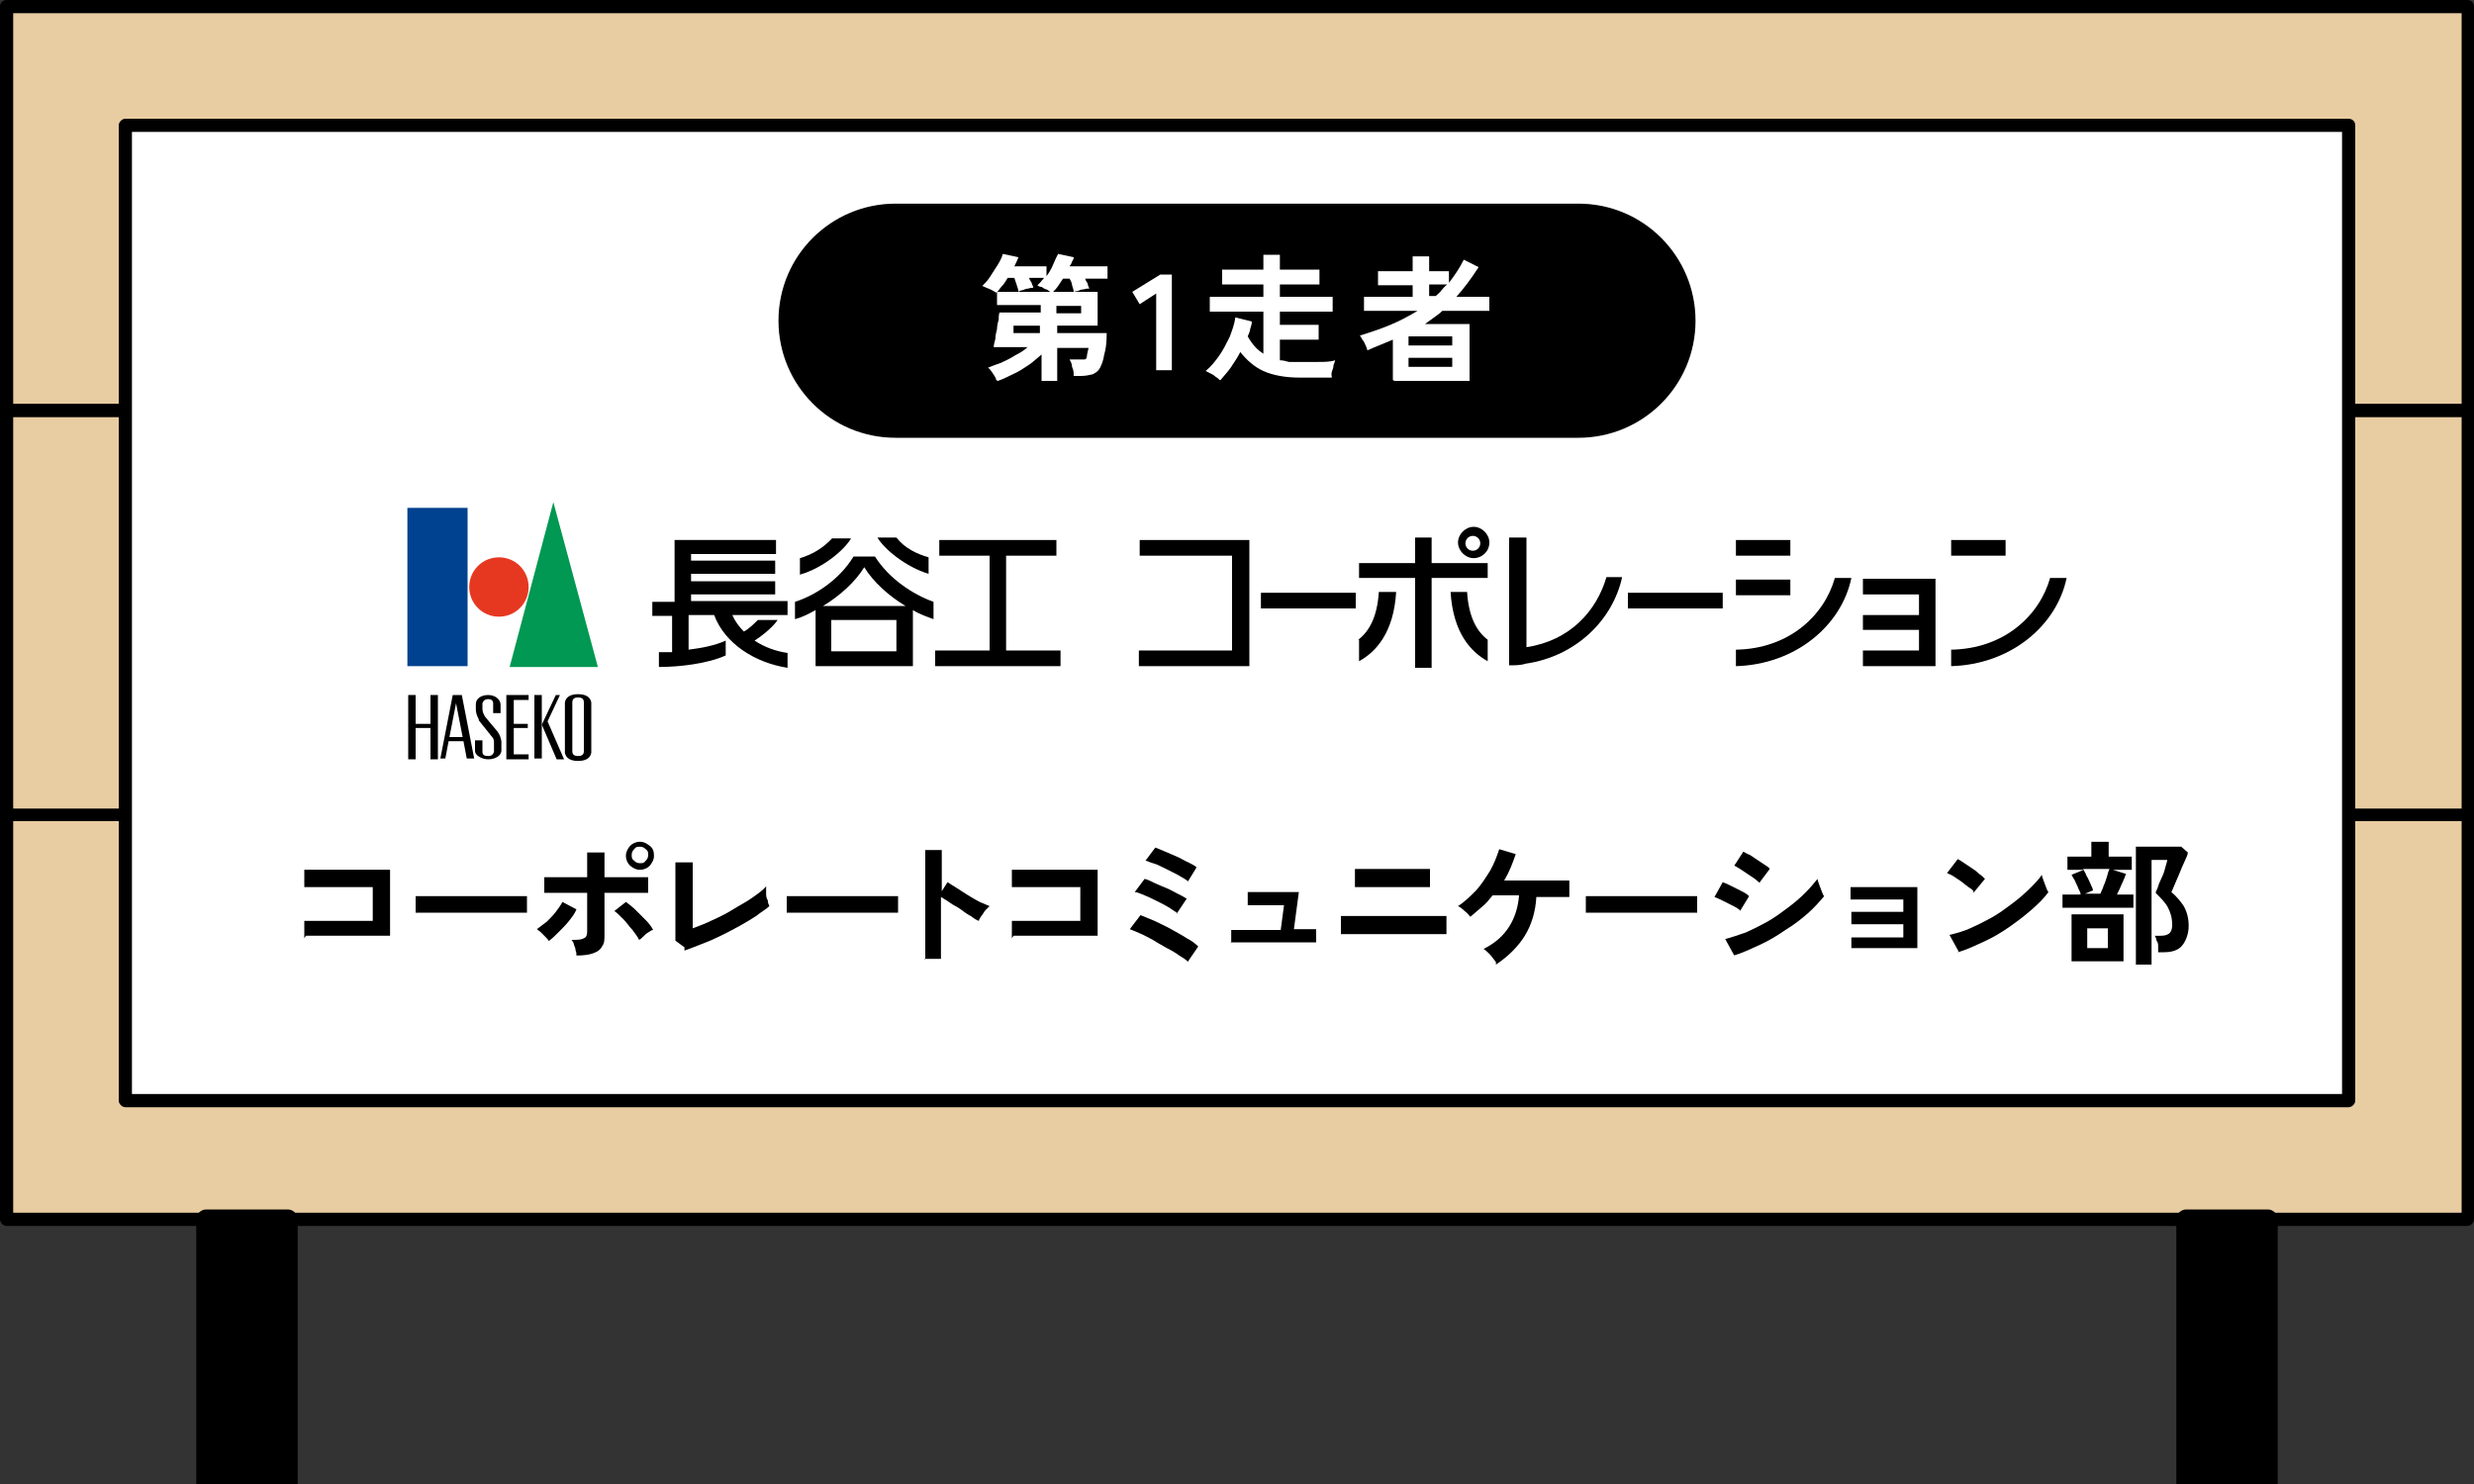 <?xml version="1.0" encoding="UTF-8"?>
<svg id="_レイヤー_1" xmlns="http://www.w3.org/2000/svg" version="1.1" viewBox="0 0 300 180">
  <rect x="0" y="0" width="300" height="180" fill="#333333" stroke="none"/>
  <!-- Generator: Adobe Illustrator 29.6.0, SVG Export Plug-In . SVG Version: 2.1.1 Build 207)  -->
  <defs>
    <style>
      .st0 {
        fill: none;
      }

      .st1 {
        fill: #e8cca2;
      }

      .st2 {
        fill: #e63821;
      }

      .st3 {
        fill: #00428f;
      }

      .st4 {
        fill: #fff;
      }

      .st5 {
        fill: #009852;
      }
    </style>
  </defs>
  <g>
    <g>
      <g>
        <rect class="st1" x=".8" y=".8" width="298.4" height="49"/>
        <path d="M299.2,50.6H.8c-.4,0-.8-.4-.8-.8V.8c0-.4.3-.8.8-.8h298.4c.4,0,.8.3.8.8v49c0,.4-.4.8-.8.8ZM1.6,49h296.9V1.6H1.6v47.5Z"/>
      </g>
      <g>
        <rect class="st1" x=".8" y="49.8" width="298.4" height="49"/>
        <path d="M299.2,99.6H.8c-.4,0-.8-.4-.8-.8v-49c0-.4.3-.8.8-.8h298.4c.4,0,.8.4.8.8v49c0,.4-.4.8-.8.8ZM1.6,98.1h296.9v-47.5H1.6v47.5Z"/>
      </g>
      <g>
        <rect class="st1" x=".8" y="98.9" width="298.4" height="49"/>
        <path d="M299.2,148.7H.8c-.4,0-.8-.4-.8-.8v-49c0-.4.3-.8.8-.8h298.4c.4,0,.8.4.8.8v49c0,.4-.4.8-.8.8ZM1.6,147.1h296.9v-47.5H1.6v47.5Z"/>
      </g>
    </g>
    <g>
      <g>
        <rect x="25" y="147.9" width="9.9" height="74.4"/>
        <path d="M34.9,223.5h-9.9c-.7,0-1.2-.6-1.2-1.2v-74.4c0-.7.6-1.2,1.2-1.2h9.9c.7,0,1.2.6,1.2,1.2v74.4c0,.7-.6,1.2-1.2,1.2ZM26.2,221.1h7.5v-71.9h-7.5v71.9Z"/>
      </g>
      <g>
        <rect x="265.1" y="147.9" width="9.9" height="74.4"/>
        <path d="M275,223.5h-9.9c-.7,0-1.2-.6-1.2-1.2v-74.4c0-.7.6-1.2,1.2-1.2h9.9c.7,0,1.2.6,1.2,1.2v74.4c0,.7-.6,1.2-1.2,1.2ZM266.3,221.1h7.5v-71.9h-7.5v71.9Z"/>
      </g>
    </g>
    <g>
      <rect class="st4" x="90.9" y="-60.5" width="118.3" height="269.6" transform="translate(224.3 -75.7) rotate(90)"/>
      <path d="M284.8,134.3H15.2c-.4,0-.8-.4-.8-.8V15.2c0-.4.4-.8.8-.8h269.6c.4,0,.8.3.8.8v118.3c0,.4-.4.8-.8.8ZM16,132.7h268V16H16v116.7Z"/>
    </g>
  </g>
  <g>
    <path d="M36.9,113.8v-2.1c.1,0,.5,0,1,0,.5,0,1.1,0,1.7,0,.7,0,1.3,0,2,0,.7,0,1.3,0,2,0,.6,0,1.1,0,1.6,0v-4.1c-.3,0-.8,0-1.4,0-.6,0-1.2,0-1.9,0-.7,0-1.4,0-2,0-.7,0-1.3,0-1.8,0-.5,0-.9,0-1.2,0v-2.1c.2,0,.6,0,1.1,0,.5,0,1.2,0,1.9,0s1.4,0,2.2,0c.7,0,1.5,0,2.2,0,.7,0,1.3,0,1.8,0,.5,0,.9,0,1.2,0v8c-.6,0-1.3,0-2.1,0-.8,0-1.6,0-2.4,0-.8,0-1.7,0-2.4,0s-1.5,0-2,0c-.6,0-1,0-1.3,0Z"/>
    <path d="M50.4,110.7c0-.2,0-.4,0-.6v-.8c0-.3,0-.5,0-.6.2,0,.6,0,1.1,0,.5,0,1.2,0,1.9,0,.7,0,1.5,0,2.4,0,.9,0,1.7,0,2.5,0s1.7,0,2.4,0c.8,0,1.4,0,2,0,.6,0,.9,0,1.2,0,0,.1,0,.3,0,.6,0,.3,0,.5,0,.8,0,.3,0,.5,0,.6-.3,0-.7,0-1.2,0-.5,0-1.2,0-1.9,0-.7,0-1.5,0-2.3,0h-2.4c-.8,0-1.6,0-2.3,0-.7,0-1.4,0-2,0-.6,0-1.1,0-1.4,0Z"/>
    <path d="M66.5,114.1c0-.1-.2-.3-.4-.5-.2-.2-.4-.4-.5-.5-.2-.2-.4-.3-.5-.4.4-.3.8-.6,1.2-.9.4-.4.8-.8,1.1-1.2.3-.4.6-.8.8-1.2l1.7.9c-.2.5-.5.9-.9,1.4-.4.5-.8.9-1.2,1.3-.4.4-.8.8-1.2,1.1ZM69.9,115.9c0-.2,0-.4-.1-.6,0-.2-.1-.5-.2-.7,0-.2-.2-.5-.3-.6.7,0,1.2,0,1.5-.2.3-.1.4-.4.4-.8v-4.7c-.5,0-1,0-1.6,0-.5,0-1.1,0-1.6,0-.5,0-.9,0-1.3,0-.4,0-.6,0-.7,0v-1.9c.2,0,.6,0,1.1,0,.5,0,1.2,0,1.9,0,.7,0,1.4,0,2.2,0v-3h2.1v3c.6,0,1.1,0,1.7,0,.6,0,1.1,0,1.6,0,.5,0,.9,0,1.3,0,.4,0,.6,0,.7,0v1.9c-.2,0-.6,0-1.1,0-.5,0-1.2,0-1.9,0-.7,0-1.5,0-2.3,0v5.1c0,.6,0,1-.3,1.4-.2.4-.5.6-1,.8-.5.2-1.2.3-2.1.3ZM77.5,114c-.2-.4-.5-.8-.8-1.2-.4-.4-.7-.9-1.1-1.3-.4-.4-.8-.8-1.1-1l1.4-1.1c.4.3.8.6,1.2,1,.4.4.8.8,1.2,1.2.4.4.7.8.9,1.2-.2,0-.4.2-.6.3-.2.1-.4.3-.6.5-.2.2-.3.3-.5.4ZM77.6,105.5c-.5,0-.8-.2-1.2-.5-.3-.3-.5-.7-.5-1.2s.2-.8.5-1.2c.3-.3.7-.5,1.2-.5s.8.2,1.2.5.5.7.5,1.2-.2.8-.5,1.2c-.3.3-.7.5-1.2.5ZM77.6,104.7c.3,0,.5,0,.7-.3.2-.2.3-.4.3-.7s0-.5-.3-.7c-.2-.2-.4-.3-.7-.3s-.5,0-.7.3c-.2.2-.3.4-.3.7s0,.5.3.7c.2.2.4.3.7.3Z"/>
    <path d="M83,114.9l-1.1-.8c0-.1,0-.4,0-.7,0-.4,0-.8,0-1.3,0-.5,0-1.1,0-1.6v-1.7c0-.6,0-1.2,0-1.8,0-.6,0-1.1,0-1.5,0-.4,0-.7,0-.9h2.1c0,.2,0,.5,0,1,0,.4,0,.9,0,1.5,0,.6,0,1.1,0,1.7v3.8c.8-.3,1.6-.6,2.4-1,.9-.4,1.7-.8,2.5-1.3.8-.5,1.6-.9,2.3-1.4.7-.5,1.3-.9,1.7-1.4,0,.2,0,.4,0,.8,0,.3,0,.6.2.9,0,.3.1.5.2.7-.4.4-1,.7-1.6,1.2-.6.4-1.3.8-2,1.2-.7.4-1.5.8-2.3,1.2-.8.4-1.5.7-2.3,1-.8.3-1.5.6-2.1.8Z"/>
    <path d="M95.4,110.7c0-.2,0-.4,0-.6v-.8c0-.3,0-.5,0-.6.2,0,.6,0,1.1,0,.5,0,1.2,0,1.9,0,.7,0,1.5,0,2.4,0,.8,0,1.7,0,2.5,0s1.7,0,2.4,0c.8,0,1.4,0,2,0,.6,0,.9,0,1.2,0,0,.1,0,.3,0,.6s0,.5,0,.8c0,.3,0,.5,0,.6-.3,0-.7,0-1.2,0-.5,0-1.2,0-1.9,0-.7,0-1.5,0-2.3,0h-2.4c-.8,0-1.6,0-2.3,0-.7,0-1.4,0-2,0-.6,0-1.1,0-1.4,0Z"/>
    <path d="M112.2,116.4v-13.3h2v5l.7-1.1c.3.2.6.4,1.1.7s.9.6,1.4.9c.5.3,1,.6,1.4.8.5.2.9.4,1.2.5-.1.1-.3.3-.5.5-.2.2-.3.5-.5.7-.1.2-.3.4-.3.6-.3-.1-.6-.3-1-.6-.4-.2-.8-.5-1.2-.8-.4-.3-.9-.5-1.3-.8-.4-.3-.8-.5-1.1-.7v7.5h-2Z"/>
    <path d="M122.7,113.8v-2.1c.1,0,.5,0,1,0,.5,0,1.1,0,1.7,0,.7,0,1.3,0,2,0,.7,0,1.3,0,2,0,.6,0,1.1,0,1.6,0v-4.1c-.3,0-.8,0-1.4,0-.6,0-1.2,0-1.9,0-.7,0-1.4,0-2,0-.7,0-1.3,0-1.8,0-.5,0-.9,0-1.2,0v-2.1c.2,0,.6,0,1.1,0,.5,0,1.2,0,1.9,0s1.4,0,2.2,0c.7,0,1.5,0,2.2,0,.7,0,1.3,0,1.8,0,.5,0,.9,0,1.2,0v8c-.6,0-1.3,0-2.1,0-.8,0-1.6,0-2.4,0-.8,0-1.7,0-2.4,0s-1.5,0-2,0c-.6,0-1,0-1.3,0Z"/>
    <path d="M144,116.6c-.2-.2-.5-.4-1-.7-.4-.3-.9-.6-1.5-.9-.5-.3-1.1-.6-1.7-1-.6-.3-1.1-.6-1.6-.8-.5-.2-.9-.4-1.2-.5l1.3-1.7c.5.2,1,.4,1.7.7.6.3,1.3.6,2,1,.7.4,1.3.7,1.9,1.1.6.3,1.1.7,1.4,1l-1.3,1.9ZM142.8,110.8c-.2-.2-.6-.4-1-.7-.5-.3-.9-.5-1.5-.8s-1-.5-1.5-.7c-.5-.2-.9-.4-1.2-.4l1.2-1.6c.4.1.8.3,1.2.5s.9.4,1.4.6c.5.2,1,.5,1.4.7.4.2.8.4,1.1.6l-1.2,1.8ZM144.1,106.9c-.2-.1-.4-.3-.8-.5-.3-.2-.7-.4-1.1-.6-.4-.2-.8-.4-1.2-.6-.4-.2-.8-.4-1.2-.5-.4-.1-.7-.3-.9-.3l1.2-1.6c.3.1.7.3,1.2.5.5.2.9.4,1.4.6.5.2.9.5,1.4.7.4.2.8.4,1,.6l-1.1,1.8Z"/>
    <path d="M149.3,114.4v-1.6c.2,0,.4,0,.8,0,.4,0,.8,0,1.3,0,.5,0,1,0,1.6,0h2.3l.4-3c-.3,0-.7,0-1.2,0-.4,0-.9,0-1.3,0-.4,0-.8,0-1.2,0-.3,0-.6,0-.7,0v-1.6c0,0,.4,0,.8,0,.4,0,.9,0,1.5,0,.6,0,1.1,0,1.7,0,.5,0,1,0,1.4,0,.4,0,.7,0,.8,0l-.6,4.5c.6,0,1.2,0,1.7,0,.5,0,.9,0,1,0v1.6c-.2,0-.5,0-1.1,0-.5,0-1.1,0-1.9,0-.7,0-1.4,0-2.1,0h-1.5c-.5,0-1.1,0-1.6,0-.5,0-1,0-1.4,0-.4,0-.7,0-.8,0Z"/>
    <path d="M162.6,113.3v-2.2c.2,0,.6,0,1,0,.5,0,1,0,1.7,0,.6,0,1.3,0,2,0h2c.6,0,1.2,0,1.9,0,.6,0,1.2,0,1.8,0,.6,0,1.1,0,1.5,0,.4,0,.7,0,.9,0v2.2c-.2,0-.7,0-1.3,0-.6,0-1.4,0-2.2,0-.8,0-1.7,0-2.6,0h-1.4c-.5,0-1.1,0-1.6,0-.6,0-1.1,0-1.6,0-.5,0-.9,0-1.3,0-.4,0-.6,0-.8,0ZM164.3,107.6v-2.2c.2,0,.4,0,.8,0,.4,0,.8,0,1.2,0,.5,0,1,0,1.5,0h1.5c.7,0,1.3,0,1.8,0,.6,0,1.1,0,1.5,0,.4,0,.7,0,.8,0v2.2c-.3,0-.8,0-1.5,0-.7,0-1.6,0-2.7,0h-1.4c-.5,0-1,0-1.5,0-.5,0-1,0-1.3,0-.4,0-.6,0-.8,0Z"/>
    <path d="M181.4,116.7c-.2-.3-.4-.5-.7-.9-.3-.3-.6-.6-.8-.7,1.4-.7,2.4-1.6,3.1-2.7.7-1.1,1.1-2.4,1.2-3.8h-3.2c-.4.5-.8,1-1.3,1.4-.5.4-.9.8-1.4,1.2-.2-.2-.4-.5-.7-.7-.3-.3-.6-.5-.8-.6.8-.5,1.5-1.2,2.2-1.9.7-.8,1.2-1.6,1.7-2.4.5-.9.8-1.7,1.1-2.6l2,.6c-.2.6-.4,1.1-.6,1.6-.2.5-.5,1.1-.8,1.6h7.9v2h-4c-.1,1.8-.6,3.4-1.4,4.7-.8,1.3-2,2.5-3.5,3.5Z"/>
    <path d="M192.3,110.7c0-.2,0-.4,0-.6v-.8c0-.3,0-.5,0-.6.2,0,.6,0,1.1,0,.5,0,1.2,0,1.9,0,.7,0,1.5,0,2.4,0,.8,0,1.7,0,2.5,0s1.7,0,2.4,0c.8,0,1.4,0,2,0,.6,0,.9,0,1.2,0,0,.1,0,.3,0,.6,0,.3,0,.5,0,.8,0,.3,0,.5,0,.6-.3,0-.7,0-1.2,0-.5,0-1.2,0-1.9,0-.7,0-1.5,0-2.3,0h-2.4c-.8,0-1.6,0-2.3,0-.7,0-1.4,0-2,0-.6,0-1.1,0-1.4,0Z"/>
    <path d="M211.1,110.5c-.2-.2-.5-.4-.9-.6-.4-.2-.8-.4-1.2-.6-.4-.2-.8-.4-1.1-.5l1-1.8c.3.1.7.3,1.1.5.4.2.8.4,1.2.6.4.2.7.4.9.6l-1.1,1.8ZM210.3,115.9l-1.1-2c.8-.2,1.6-.5,2.5-.8.9-.4,1.7-.8,2.6-1.3.9-.5,1.7-1.1,2.5-1.7.8-.6,1.5-1.2,2.1-1.8.6-.6,1.1-1.2,1.5-1.7,0,.2.1.4.2.7.1.3.2.5.3.8.1.3.2.5.3.6-.6.7-1.2,1.4-2,2.1-.8.7-1.7,1.4-2.7,2-1,.7-2,1.3-3.1,1.8-1.1.5-2.1,1-3.2,1.3ZM213.4,107.1c-.1-.1-.4-.3-.6-.5-.3-.2-.6-.4-.9-.6-.3-.2-.6-.4-.9-.6-.3-.2-.5-.3-.7-.4l1.1-1.7c.2.1.5.3.8.4.3.2.6.4.9.6.3.2.6.4.9.6.3.2.5.3.6.5l-1.2,1.6Z"/>
    <path d="M224.5,115.2v-1.5c.2,0,.6,0,1.1,0,.5,0,1.2,0,1.9,0h3.3v-1.6h-2.6c-.6,0-1.1,0-1.6,0-.5,0-1,0-1.3,0-.4,0-.6,0-.8,0v-1.5c.2,0,.6,0,1.1,0,.5,0,1.2,0,1.9,0,.7,0,1.5,0,2.4,0h.9v-1.5h-2.7c-.6,0-1.1,0-1.6,0-.5,0-1,0-1.3,0-.4,0-.6,0-.8,0v-1.5c.2,0,.6,0,1.1,0,.5,0,1.2,0,1.9,0,.7,0,1.5,0,2.4,0s1.3,0,1.7,0c.5,0,.8,0,1,0v7.4h-4.3c-.6,0-1.1,0-1.6,0-.5,0-1,0-1.3,0-.4,0-.6,0-.8,0Z"/>
    <path d="M239.3,108.1c-.1-.2-.3-.3-.6-.5-.3-.2-.5-.4-.9-.7-.3-.2-.6-.4-.9-.6-.3-.2-.6-.3-.8-.4l1.3-1.7c.2.1.5.3.8.5.3.2.6.4.9.6.3.2.6.4.9.7.3.2.5.4.7.6l-1.4,1.7ZM237.5,115.4l-1.1-2c.8-.2,1.6-.4,2.5-.8.9-.4,1.7-.8,2.6-1.3.9-.5,1.7-1.1,2.5-1.7.8-.6,1.5-1.2,2.1-1.8.6-.6,1.2-1.2,1.5-1.7,0,.2.1.4.2.7.1.3.2.5.3.8.1.3.2.5.3.6-.5.7-1.2,1.4-2,2.1-.8.7-1.7,1.4-2.7,2.1-1,.7-2,1.3-3.1,1.8-1.1.5-2.1,1-3.2,1.3Z"/>
    <path d="M250.1,110.1v-1.6h2.2c0-.3-.2-.5-.3-.8-.1-.3-.3-.6-.4-.9-.2-.3-.3-.5-.4-.7l1.5-.6h-2v-1.6h2.9v-1.8h2.1v1.8h2.8v1.6h-2.3l1.6.5c-.1.3-.3.8-.5,1.2-.2.5-.4.9-.6,1.3h2v1.6h-8.6ZM251.2,116.6v-5.7h6.3v5.7h-6.3ZM252.7,108.4h2c.1-.3.3-.6.4-1,.2-.4.3-.8.4-1.1.1-.4.2-.7.3-.9h-3.2c.1.2.3.5.4.8.2.3.3.6.5,1,.1.3.3.6.3.8l-1.2.5ZM253.1,115h2.5v-2.4h-2.5v2.4ZM259,117.1v-14.4h5.5l.8.7c0,.3-.2.6-.4,1.1-.2.4-.4.9-.6,1.4-.2.5-.4.9-.6,1.4s-.3.7-.4.9c.6.5,1.1,1.1,1.5,1.7.4.7.6,1.5.6,2.4s-.3,1.8-.8,2.4c-.5.6-1.3.8-2.2.8h-.7c0-.2,0-.4,0-.7,0-.2,0-.5-.2-.7,0-.2-.1-.4-.2-.6h.7c1,0,1.4-.4,1.4-1.3s-.2-1.5-.5-2.1c-.3-.6-.9-1.2-1.5-1.8,0-.2.2-.4.3-.8.1-.4.3-.7.5-1.2.2-.4.3-.8.4-1.2.1-.4.2-.6.2-.8h-1.9v12.7h-1.9Z"/>
  </g>
  <g>
    <g>
      <rect class="st3" x="49.4" y="61.6" width="7.3" height="19.2"/>
      <path class="st2" d="M64.1,71.2c0,2-1.6,3.6-3.6,3.6s-3.6-1.6-3.6-3.6,1.6-3.6,3.6-3.6,3.6,1.6,3.6,3.6Z"/>
      <polygon class="st5" points="72.5 80.9 61.8 80.9 67.1 60.9 72.5 80.9"/>
      <g>
        <path d="M71.7,85.2c-.1-.6-.6-1-1.6-1s-1.5.4-1.6,1c0,.2,0,.4,0,.6v4.9c0,.2,0,.4,0,.6.1.6.6,1,1.6,1s1.5-.4,1.6-1c0-.1,0-.4,0-.6v-4.9c0-.2,0-.4,0-.6ZM70.8,91.1c0,.4-.2.6-.7.6s-.7-.2-.7-.6v-5.9c0-.4.2-.6.7-.6s.7.2.7.6v5.9Z"/>
        <polygon points="52.2 84.3 52.2 87.8 50.4 87.8 50.4 84.3 49.5 84.3 49.5 92.1 50.4 92.1 50.4 88.3 52.2 88.3 52.2 92.1 53.1 92.1 53.1 84.3 52.2 84.3"/>
        <polygon points="64.1 84.9 64.1 84.3 61.4 84.3 61.4 92.1 64.1 92.1 64.1 91.5 62.3 91.5 62.3 88.3 64 88.3 64 87.8 62.3 87.8 62.3 84.9 64.1 84.9"/>
        <g>
          <rect x="64.8" y="84.3" width=".9" height="7.7"/>
          <polygon points="66.4 87.5 67.9 84.3 67.4 84.3 65.7 87.9 67.5 92.1 68.4 92.1 66.4 87.5"/>
        </g>
        <path d="M56,84.3h-1.1l-1.5,7.7h.6l.4-2.1h1.8l.4,2.1h.9l-1.5-7.7ZM54.5,89.4l.8-4.1.8,4.1h-1.6Z"/>
        <path d="M58.1,87.3c-.2-.3-.4-.8-.4-1.2,0-.2,0-.5,0-.7,0-.7.7-1.1,1.5-1.1s1.5.5,1.5,1.2v1h-.9v-1.2c0-.3-.2-.5-.6-.5s-.6.2-.7.5c0,.2,0,.5,0,.7,0,.4.2.7.3.9.3.4,1.1,1.3,1.5,1.8.3.4.4.7.5,1.2,0,.2,0,.8,0,1.1,0,.7-.8,1.1-1.6,1.1s-1.6-.5-1.6-1v-1.3h.9v1.4c0,.4.3.5.7.5s.6-.2.7-.5c0-.3,0-.8,0-1,0-.4,0-.6-.3-.9-.3-.4-1.3-1.6-1.6-2Z"/>
      </g>
      <rect class="st0" x="49.4" y="61.6" width="22.4" height="30.4"/>
    </g>
    <g>
      <path d="M95.5,72.9h-11.7v-.8h10.2v-1.6h-10.2v-.9h10.2v-1.6h-10.2v-.8h10.3v-1.7h-12.3v7.5h-2.7v1.7h2.4v4.4c-.6,0-1.1,0-1.6,0v1.8c2.5,0,5.9-.4,8.1-1.4v-1.8c-1.3.6-2.9.9-4.5,1.1v-4.2h3.1c1.3,3.5,5,5.8,8.9,6.4v-1.8c-1.4-.2-2.8-.7-4-1.5.8-.5,2.2-1.6,2.8-2.5h-2.4c-.4.4-1.1,1.1-1.7,1.4-.6-.6-1.1-1.3-1.4-2h6.7v-1.7Z"/>
      <path d="M106,67.5h-2.5c-1.7,2.8-4.6,4.7-7.1,5.5v2.1c.8-.2,1.6-.6,2.5-1.1v6.8h11.8v-6.8c.8.5,1.7.8,2.5,1.1v-2.1c-2.5-.9-5.4-2.8-7.1-5.5ZM108.7,79h-7.9v-3.8h7.9v3.8ZM99.8,73.5c2-1.2,3.9-2.9,5-4.7,1.1,1.8,3,3.5,5,4.7h-10Z"/>
      <path d="M103.2,65.3h-2.3c-1.1,1.2-2.5,2-3.9,2.4v2c2.8-.8,5.4-3,6.2-4.4Z"/>
      <path d="M112.6,69.6v-2c-1.4-.4-2.9-1.1-3.9-2.4h-2.3c.8,1.4,3.5,3.6,6.2,4.4Z"/>
      <polygon points="122 78.9 122 67.4 128.1 67.4 128.1 65.5 113.9 65.5 113.9 67.4 120 67.4 120 78.9 113.4 78.9 113.4 80.8 128.6 80.8 128.6 78.9 122 78.9"/>
      <polygon points="151.5 65.5 138.2 65.5 138.2 67.4 149.4 67.4 149.4 78.9 138.1 78.9 138.1 80.8 151.5 80.8 151.5 65.5"/>
      <polygon points="180.4 68.3 173.6 68.3 173.6 65.2 171.6 65.2 171.6 68.3 164.8 68.3 164.8 70.1 171.6 70.1 171.6 81 173.6 81 173.6 70.1 180.4 70.1 180.4 68.3"/>
      <rect x="152.9" y="71.9" width="11.5" height="1.9"/>
      <rect x="197.4" y="71.9" width="11.5" height="1.9"/>
      <path d="M224.5,70.1h-2c-1.3,4.6-5.6,8.6-12,8.7v2c7.2-.2,12.8-4.9,14-10.7Z"/>
      <path d="M194.8,70c-1.2,4.1-4.4,7.7-9.7,8.5v-13.3h-2.1v15.5h0c.7,0,1.4,0,2-.2,6.2-.9,10.6-5.4,11.7-10.5h-2Z"/>
      <rect x="210.5" y="65.5" width="6.6" height="1.9"/>
      <path d="M250.6,70.1h-2c-1.3,4.6-5.6,8.6-12,8.7v2c7.2-.2,12.8-4.9,14-10.7Z"/>
      <rect x="236.6" y="65.5" width="6.6" height="1.9"/>
      <rect x="210.5" y="70.3" width="6.6" height="1.9"/>
      <polygon points="225.9 70.2 225.9 72.1 232.7 72.1 232.7 74.6 225.9 74.6 225.9 76.4 232.7 76.4 232.7 78.9 225.9 78.9 225.9 80.8 234.7 80.8 234.7 70.2 225.9 70.2"/>
      <path d="M164.8,77.6v2.6c2-1.1,4.2-3.4,4.5-8.4h-2.1c-.2,3.1-1.2,4.8-2.5,5.8Z"/>
      <path d="M180.4,77.6v2.6c-2-1.1-4.2-3.4-4.5-8.4h2c.2,3.1,1.2,4.8,2.5,5.8Z"/>
      <path d="M180.6,65.8c0,1.1-.9,1.9-1.9,1.9s-1.9-.9-1.9-1.9.9-1.9,1.9-1.9,1.9.9,1.9,1.9ZM178.6,65c-.5,0-.9.4-.9.9s.4.9.9.9.9-.4.9-.9-.4-.9-.9-.9Z"/>
    </g>
  </g>
  <path d="M191.4,53.1h-82.8c-7.9,0-14.2-6.4-14.2-14.2h0c0-7.9,6.4-14.2,14.2-14.2h82.8c7.9,0,14.2,6.4,14.2,14.2h0c0,7.9-6.4,14.2-14.2,14.2Z"/>
  <g>
    <path class="st4" d="M120.8,46.1c0-.2-.2-.5-.4-.8-.2-.3-.4-.6-.6-.7.5-.2,1-.4,1.6-.6.6-.3,1.1-.5,1.7-.9.6-.3,1.1-.6,1.5-1h-4.1c0-.3.1-.6.2-1,0-.4.1-.8.2-1.2,0-.4.1-.8.2-1.1,0-.3,0-.6.1-.9h5v-.9h-5.3v-1.6h6.5c-.1,0-.3-.2-.5-.3-.2,0-.4-.2-.6-.3-.2,0-.4-.1-.5-.2.1-.1.3-.3.4-.4.1-.2.3-.3.4-.5h-1.8c0,.2.2.4.3.6,0,.2.2.4.2.6-.1,0-.3,0-.6.1-.2,0-.5.1-.7.2-.2,0-.4.1-.5.2,0-.2-.1-.5-.2-.8-.1-.3-.2-.6-.3-.9h-.8c-.2.3-.4.7-.7,1s-.4.6-.7.8c0,0-.3-.2-.5-.3-.2-.1-.4-.2-.7-.3-.2-.1-.4-.2-.5-.2.3-.3.7-.7,1-1.2.3-.5.6-.9.9-1.4.3-.5.5-.9.6-1.3l1.9.4c-.1.3-.3.7-.5,1.1h3.9v1.2c.3-.4.6-.9.8-1.4.2-.5.4-.9.6-1.3l1.9.4c0,.2-.1.4-.2.5,0,.2-.2.4-.3.6h4.6v1.5h-2.7c0,.2.2.4.3.6,0,.2.1.4.2.6-.2,0-.4,0-.7.1-.3,0-.5.1-.7.2-.2,0-.4.1-.5.1,0-.2-.1-.5-.2-.8,0-.3-.2-.6-.3-.8h-.8c-.2.3-.4.6-.6.9-.2.3-.4.5-.6.7h5.4v4.1h-4.9v.9h6c0,1.1-.1,2-.3,2.6-.1.7-.3,1.2-.5,1.6-.2.4-.5.6-.9.8-.4.1-.9.2-1.4.2h-.9c0-.3,0-.7-.2-1.1,0-.4-.2-.7-.3-.9h1.1c.3,0,.5,0,.7,0,.2,0,.3-.2.3-.4,0-.2.1-.5.2-1h-3.8v4h-1.9v-3.2c-.5.4-1,.9-1.6,1.3-.6.4-1.2.8-1.9,1.1-.6.3-1.2.6-1.8.8ZM122.7,40.4h3.4v-.9h-3.2s0,0,0,.2c0,.1,0,.3,0,.4,0,.1,0,.2,0,.3ZM128.1,38h3v-.9h-3v.9Z"/>
    <path class="st4" d="M140.2,44.9v-9.3l-2,1.3-.9-1.5,3.4-2.1h1.4v11.6h-1.8Z"/>
    <path class="st4" d="M147.9,46.1c-.1-.1-.3-.3-.5-.4-.2-.2-.4-.3-.6-.4-.2-.1-.4-.2-.6-.3.6-.5,1.1-1.1,1.6-1.8.5-.7.9-1.5,1.3-2.3.3-.8.6-1.6.7-2.4l2,.5c0,.3-.1.6-.2.9,0,.3-.2.6-.3.9.5.9,1.1,1.6,1.9,2.1v-5.1h-6.5v-1.8h6.5v-1.5h-5v-1.8h5v-1.8h2v1.8h4.8v1.8h-4.8v1.5h6.4v1.8h-6.4v1.6h4.7v1.8h-4.7v2.5c.4,0,.7.1,1.1.2.4,0,.8,0,1.2,0,.7,0,1.5,0,2.3,0,.8,0,1.5,0,2.1-.2,0,.1-.1.3-.2.6,0,.3-.1.5-.2.8s0,.5,0,.7c-.6,0-1.3,0-2,0-.7,0-1.4,0-1.9,0-1.8,0-3.3-.3-4.4-.8-1.1-.5-2-1.3-2.8-2.3-.3.6-.7,1.2-1.1,1.8-.4.6-.9,1.1-1.3,1.6Z"/>
    <path class="st4" d="M168.9,46.1v-4.9c-.9.4-2,.8-3.1,1.3,0-.2-.1-.3-.2-.6-.1-.2-.2-.5-.4-.7-.1-.2-.2-.4-.3-.5,1.3-.4,2.5-.8,3.7-1.3,1.2-.5,2.3-1.1,3.3-1.7h-6.5v-1.7h5.9v-1.4h-4.2v-1.7h4.2v-1.8h2v1.8h2.4v1.4c.7-.9,1.3-1.8,1.8-2.8l1.8.9c-.9,1.4-1.8,2.6-2.7,3.6h4v1.7h-5.7c-.3.3-.7.6-1,.8-.4.3-.7.5-1.1.8h5.4v6.9h-9.1ZM170.8,41.9h5.3v-1.1h-5.3v1.1ZM170.8,44.5h5.3v-1.1h-5.3v1.1ZM173.3,35.9h.8c.2-.2.5-.4.7-.7.2-.2.4-.5.7-.7h-2.2v1.4Z"/>
  </g>
</svg>